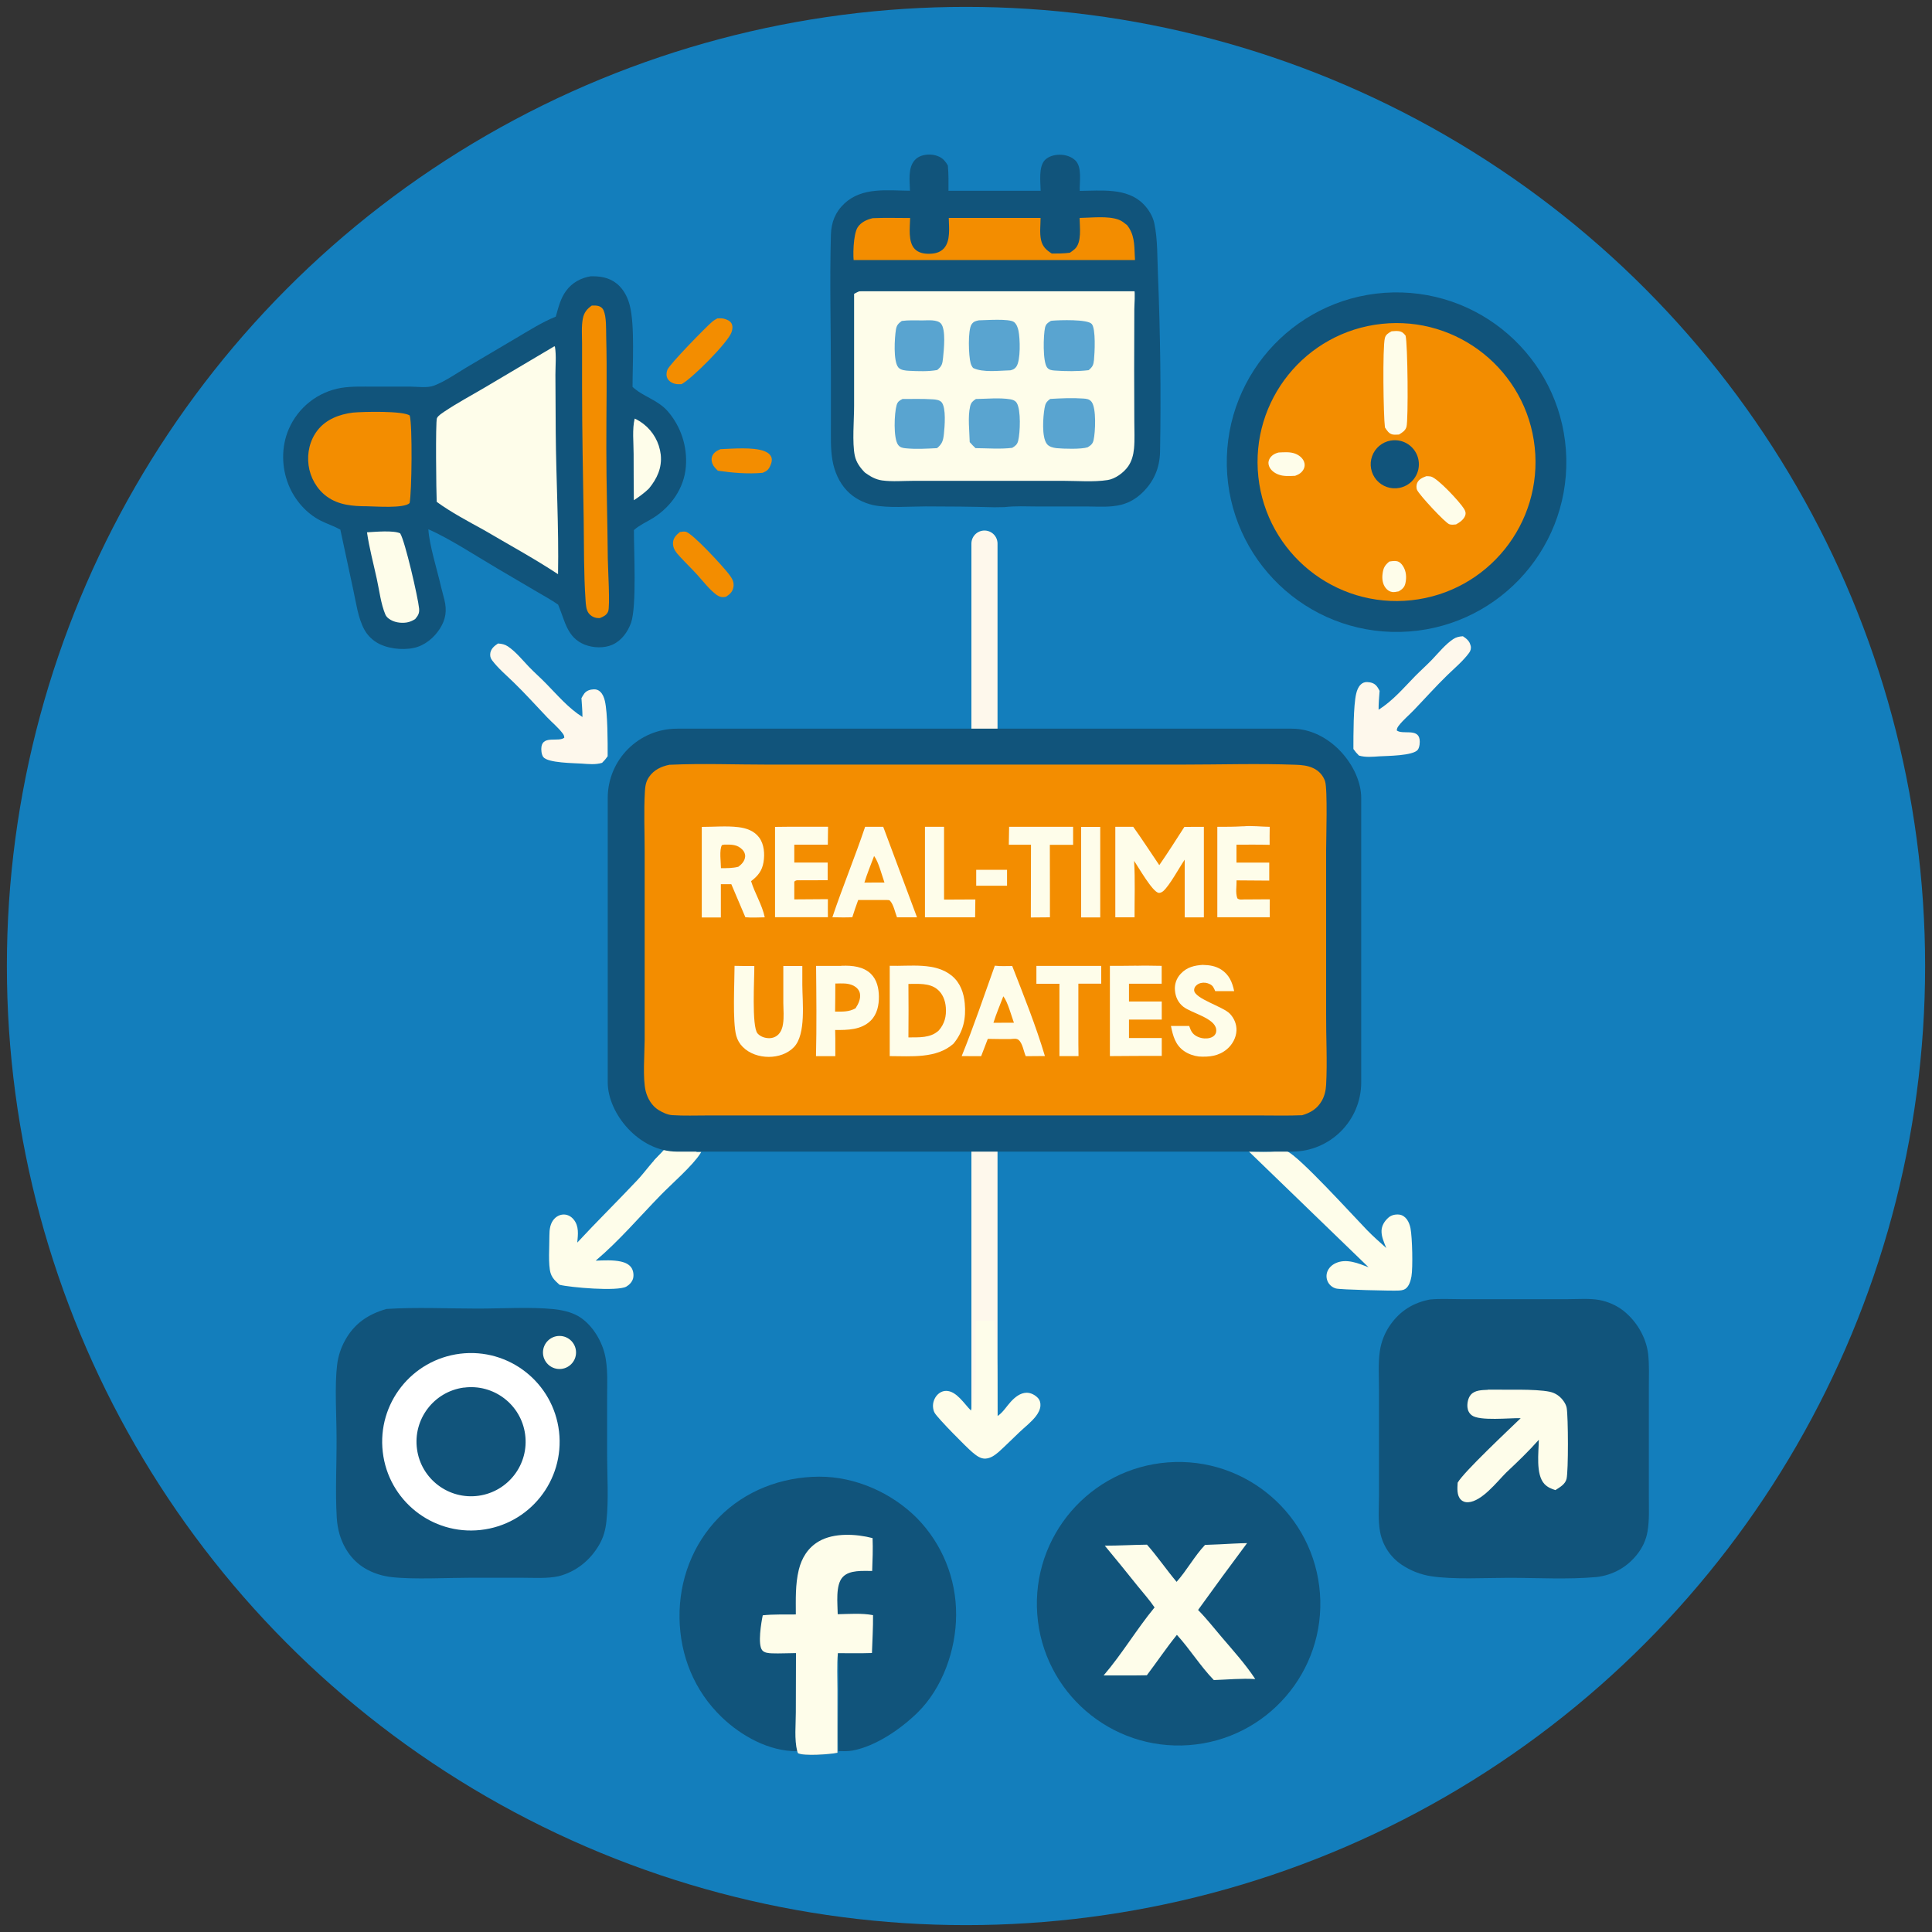 <?xml version="1.0" encoding="UTF-8"?> <svg xmlns="http://www.w3.org/2000/svg" id="Layer_1" data-name="Layer 1" viewBox="0 0 250 250"><rect x="0" y="0" width="250" height="250" fill="#333333" stroke="none"/><defs><style> .cls-1 { fill: #137ebc; } .cls-1, .cls-2, .cls-3, .cls-4, .cls-5, .cls-6, .cls-7 { stroke-width: 0px; } .cls-2 { fill: #fefdea; } .cls-3 { fill: #f38d00; } .cls-4 { fill: #fff; } .cls-5 { fill: #11547b; } .cls-8 { fill: none; stroke: #fef8ec; stroke-linecap: round; stroke-miterlimit: 10; stroke-width: 3.38px; } .cls-6 { fill: #59a4d0; } .cls-7 { fill: #fef8ec; } </style></defs><circle class="cls-1" cx="125" cy="125" r="124.11"></circle><path class="cls-2" d="M86.46,148.92c.48.02.96.05,1.44.05.91.13,1.92.07,2.84.09-.01.02-.03.05-.04.07-.02.04-.05.08-.07.12-.97,1.56-3.74,3.96-5.13,5.39-2.77,2.84-5.38,5.92-8.42,8.49,1.06-.04,2.24-.11,3.28.12.54.12,1.08.36,1.38.85.22.37.29.91.18,1.33-.12.45-.48.83-.88,1.06-1.15.64-7.24.11-8.64-.24-.16-.14-.32-.29-.47-.44-.31-.31-.55-.64-.68-1.06-.34-1.09-.15-3.56-.16-4.83,0-.81.09-1.68.7-2.27.33-.32.77-.51,1.23-.49.48.02.9.27,1.2.63.73.88.57,1.95.48,3,2.54-2.74,5.2-5.35,7.76-8.07,1.03-1.09,1.97-2.5,3.09-3.47.23-.2.61-.25.9-.32Z"></path><path class="cls-2" d="M84.64,150.16l2.82-3.03,2.32.67.97.65s-1.59,1.51-1.64,1.59-3.61,1.46-3.61,1.46l-.86-1.34Z"></path><path class="cls-2" d="M165.3,148.97h1.22c1.51.55,8.62,8.4,10.38,10.21.79.81,1.64,1.56,2.48,2.31-.28-.71-.64-1.47-.61-2.25.03-.66.39-1.23.87-1.66.38-.35.92-.47,1.43-.41.41.05.75.3.99.63.24.34.38.74.46,1.15.23,1.19.32,5.06.12,6.22-.1.56-.31,1.31-.82,1.63-.25.16-.63.19-.92.2-.78.04-7.47-.11-8.02-.27-.44-.12-.81-.41-1.03-.81-.22-.41-.26-.89-.11-1.33.19-.52.6-.91,1.1-1.14,1.39-.64,2.94.03,4.25.53l-15.48-14.97c1.22.03,2.48.07,3.7-.03Z"></path><line class="cls-8" x1="127.39" y1="70.34" x2="127.39" y2="183.25"></line><rect class="cls-5" x="78.64" y="94.29" width="97.5" height="54.73" rx="8.97" ry="8.97"></rect><path class="cls-3" d="M86.69,98.96c4.2-.19,8.48-.02,12.69-.02h24.98s28.54,0,28.54,0c4.91,0,9.87-.16,14.78.02.77.03,1.53.1,2.24.43.72.33,1.28.93,1.54,1.69.35,1.06.14,7.5.14,8.98v21.05c-.02,3.07.17,6.22,0,9.27-.04.73-.2,1.44-.57,2.08-.58,1.01-1.44,1.53-2.53,1.85-1.81.08-3.65.03-5.47.03h-9.56s-29.27,0-29.27,0h-24.5s-8.1,0-8.1,0c-1.54,0-3.1.06-4.63-.04-.59-.04-1.27-.36-1.76-.67-.86-.53-1.42-1.49-1.66-2.45-.4-1.67-.14-4.82-.13-6.62v-9.87s0-14.53,0-14.53c0-2.55-.12-5.17.03-7.72.04-.7.12-1.28.52-1.88.64-.95,1.62-1.4,2.71-1.61Z"></path><path class="cls-2" d="M115.14,124.97c2.62.09,5.9-.5,8.07,1.33,1.06.9,1.51,2.19,1.63,3.53.18,1.96-.18,3.68-1.46,5.22-2.18,1.96-5.52,1.61-8.25,1.61v-11.7Z"></path><path class="cls-3" d="M117.55,127.32c1.22,0,2.71-.14,3.72.68.72.58,1.05,1.46,1.12,2.36.09,1.15-.16,2.12-.92,2.99-1.1,1-2.54.87-3.92.89.02-2.3.02-4.61,0-6.91Z"></path><path class="cls-2" d="M144.33,106.99h2.31c1.16,1.62,2.25,3.31,3.37,4.96,1.13-1.62,2.18-3.3,3.25-4.95.84-.01,1.68,0,2.52-.01v11.72h-2.48s0-3.84,0-3.84v-3.63c-.71,1.03-1.96,3.37-2.79,4.08-.15.12-.37.24-.57.22-.81-.11-2.63-3.35-3.19-4.14.15,2.41.05,4.89.06,7.3h-2.49s0-11.7,0-11.7Z"></path><path class="cls-2" d="M90.82,107c1.53,0,3.19-.15,4.7.03,1.04.12,2.07.47,2.72,1.35.65.88.73,2.13.56,3.18-.18,1.11-.73,1.8-1.61,2.46.49,1.6,1.42,3.03,1.77,4.68-.83.01-1.69.07-2.51-.01l-1.82-4.28h-1.35s0,4.31,0,4.31h-2.47s0-11.72,0-11.72Z"></path><path class="cls-3" d="M93.75,109.29c.9,0,1.65-.04,2.33.67.23.24.37.56.34.9-.06.58-.44.97-.88,1.3-.74.19-1.49.18-2.25.18,0-.75-.24-2.36.13-2.99l.34-.06Z"></path><path class="cls-2" d="M108.87,124.97h.09c1.3-.05,2.76.09,3.74,1.05.78.77,1.01,1.86,1.03,2.91.01,1.14-.22,2.31-1.06,3.14-1.23,1.21-3,1.22-4.6,1.21l.02,1.12v2.27s-2.5,0-2.5,0c.09-3.89.05-7.8.01-11.68h3.26Z"></path><path class="cls-3" d="M108.09,127.27c.83-.01,1.62-.1,2.38.29.38.2.71.54.8.98.14.68-.2,1.38-.56,1.93-.87.49-1.68.43-2.65.43.02-1.21.03-2.42.03-3.63Z"></path><path class="cls-2" d="M111.95,106.99h2.34s4.37,11.71,4.37,11.71h-2.59c-.25-.64-.43-1.62-.89-2.13-.12-.14-.35-.1-.52-.11h-3.61c-.28.73-.52,1.48-.76,2.23-.86.04-1.72.02-2.58,0,1.32-3.93,2.92-7.77,4.24-11.71Z"></path><path class="cls-3" d="M113.11,110.77c.57.74,1.01,2.51,1.34,3.43h-1.21s-1.39.01-1.39.01c.36-1.16.83-2.31,1.26-3.45Z"></path><path class="cls-2" d="M128.73,124.96c.73.09,1.52.04,2.25.04,1.49,3.82,3.06,7.73,4.23,11.65l-2.48.02c-.27-.61-.4-1.66-.92-2.1-.27-.23-.69-.14-1.02-.12-.99.02-1.98-.01-2.97-.02l-.86,2.24c-.84,0-1.68,0-2.52-.01,1.56-3.83,2.89-7.8,4.29-11.7Z"></path><path class="cls-3" d="M129.83,128.92c.58.74,1.03,2.5,1.37,3.42h-1.07s-1.58.01-1.58.01c.36-1.16.85-2.3,1.28-3.43Z"></path><path class="cls-2" d="M95.05,124.98c.85.03,1.71.02,2.56.02.02,1.53-.37,7.84.42,8.73.37.41.93.6,1.48.61.47,0,.9-.16,1.23-.5.34-.36.51-.84.58-1.33.14-.87.05-1.84.04-2.72v-4.79s2.46,0,2.46,0v2.45c.01,2.21.5,6.37-1.07,8.03-.83.88-2.08,1.28-3.27,1.28-1.22,0-2.5-.41-3.37-1.29-.4-.4-.69-.9-.84-1.45-.5-1.82-.22-6.9-.22-9.05Z"></path><path class="cls-2" d="M100.31,107c2.28-.04,4.56-.01,6.84-.02l-.03,2.32h-4.34s0,2.31,0,2.31h4.32s0,2.29,0,2.29c-1.18.02-2.36-.01-3.54.01-.32,0-.55-.06-.78.18v2.29s4.35-.03,4.35-.03c-.02.78,0,1.56,0,2.34h-6.84s0-11.71,0-11.71Z"></path><path class="cls-2" d="M160.88,106.93c1.07-.11,2.33.05,3.42.06-.02.78-.01,1.56-.01,2.33-1.43-.04-2.86-.02-4.29-.02v2.32s4.24,0,4.24,0v2.33s-4.23-.03-4.23-.03c.02.78-.16,1.58.1,2.32.28.22.46.16.8.15l3.4-.02c-.02.77,0,1.55,0,2.32h-6.79s0-11.7,0-11.7c1.12,0,2.23,0,3.35-.07Z"></path><path class="cls-2" d="M147.03,124.97c1.09-.04,2.19,0,3.29.01v2.31s-4.23,0-4.23,0v2.3h4.24s0,2.34,0,2.34h-4.24s0,2.39,0,2.39h1.31s2.93,0,2.93,0v2.31c-2.24,0-4.48.01-6.71.03v-11.68c1.14,0,2.28,0,3.42-.02Z"></path><path class="cls-2" d="M155.68,124.86c.85.02,1.61.14,2.34.6,1.03.66,1.44,1.64,1.68,2.79h-2.45c-.08-.18-.16-.36-.26-.53-.2-.32-.64-.5-1.01-.55-.39-.05-.83.04-1.14.31-.2.16-.33.4-.32.66.06,1.1,3.77,2.11,4.64,3.05.55.59.87,1.35.84,2.16-.04.93-.53,1.82-1.23,2.41-1.06.9-2.33,1.04-3.66.95-.65-.08-1.33-.32-1.87-.69-1.15-.78-1.46-1.98-1.72-3.26h2.36c.12.32.23.67.46.93.36.42.97.65,1.51.68.44.03.98-.06,1.3-.4.21-.22.27-.51.22-.81-.22-1.44-3.19-2.06-4.25-2.89-.67-.53-1.01-1.26-1.08-2.1-.08-.79.19-1.58.74-2.16.8-.87,1.79-1.09,2.91-1.16Z"></path><path class="cls-2" d="M130.57,106.99h8.29s0,2.33,0,2.33h-3.01s.01,6.39.01,6.39v2.99s-2.47.02-2.47.02l.02-9.41h-2.87c.02-.77.02-1.54.04-2.31Z"></path><path class="cls-2" d="M134.12,124.99h8.38s0,2.3,0,2.3h-2.96v6.35c0,1.01,0,2.01.02,3.02h-2.47s0-9.36,0-9.36h-2.98s0-2.31,0-2.31Z"></path><path class="cls-2" d="M119.69,106.99h2.47s0,9.42,0,9.42l4.05-.02-.03,2.31h-6.49s0-11.71,0-11.71Z"></path><path class="cls-2" d="M139.9,107h2.47s0,11.71,0,11.71h-2.47s0-11.71,0-11.71Z"></path><path class="cls-2" d="M126.33,112.55h3.98s0,2.06,0,2.06h-3.99s0-2.06,0-2.06Z"></path><path class="cls-5" d="M180.27,37.84c12.12-.24,22.15,9.38,22.41,21.5.25,12.12-9.36,22.16-21.48,22.43-12.14.27-22.19-9.36-22.45-21.5-.25-12.14,9.38-22.18,21.52-22.43Z"></path><path class="cls-3" d="M178.78,41.91c9.88-1.07,18.75,6.08,19.81,15.95,1.06,9.88-6.08,18.75-15.96,19.81-9.87,1.06-18.73-6.08-19.8-15.96-1.06-9.87,6.07-18.74,15.95-19.8Z"></path><path class="cls-2" d="M180.06,42.87c.31-.02.63-.06.93-.02.43.06.63.25.89.58.28,1.03.37,10.88.12,11.79-.14.51-.55.75-.97,1.01-.27.01-.58.04-.84-.01-.48-.11-.73-.53-.98-.91-.2-1.5-.32-10.3-.01-11.56.11-.46.48-.67.87-.88Z"></path><path class="cls-5" d="M179.96,57.01c1.68-.29,3.28.83,3.59,2.5.31,1.68-.78,3.29-2.46,3.62-1.1.22-2.23-.17-2.97-1.02-.73-.85-.95-2.03-.57-3.08.38-1.06,1.3-1.83,2.4-2.02Z"></path><path class="cls-2" d="M184.57,61.62c.19,0,.39,0,.58.04.9.22,3.74,3.28,4.28,4.16.18.28.28.55.17.88-.19.54-.72.9-1.19,1.16-.28.03-.58.07-.86-.02-.53-.17-3.85-3.75-4.17-4.42-.13-.27-.11-.65,0-.92.22-.5.7-.7,1.18-.88Z"></path><path class="cls-2" d="M165.48,58.55c.69-.03,1.46-.1,2.11.15.49.19.93.52,1.14,1.01.13.32.13.65-.02.96-.23.48-.64.73-1.12.9-.75.03-1.51.1-2.22-.19-.5-.2-.97-.56-1.16-1.08-.11-.31-.1-.6.05-.9.24-.47.72-.74,1.21-.85Z"></path><path class="cls-2" d="M179.8,72.66c.29-.05.67-.1.96-.04.35.07.6.34.78.62.43.65.49,1.48.32,2.23-.12.54-.41.77-.86,1.05l-.11.02c-.23.04-.48.1-.72.07-.35-.05-.64-.24-.86-.52-.4-.5-.49-1.18-.41-1.81.09-.77.29-1.14.88-1.62Z"></path><path class="cls-5" d="M76.47,35.75c.08,0,.16,0,.24,0,1.33,0,2.52.31,3.47,1.29.67.7,1.09,1.58,1.32,2.51.65,2.56.35,7.66.35,10.51,1.38,1.29,3.21,1.63,4.56,3.16,1.71,1.98,2.55,4.57,2.34,7.17-.21,2.74-1.89,5.14-4.16,6.59-.8.51-1.79.93-2.5,1.56-.02.02-.04.04-.06.06-.01,2.67.37,9.86-.37,11.98-.42,1.19-1.23,2.31-2.4,2.84-1.07.48-2.5.43-3.59,0-2.3-.91-2.56-3.08-3.4-5.06l-.05-.12c-.87-.62-1.84-1.13-2.76-1.68l-5.07-2.98c-2.61-1.53-6.27-3.93-8.96-5.09.12,2.05,1.15,5.27,1.63,7.4.15.58.3,1.16.45,1.74.33,1.37.18,2.51-.59,3.72-.76,1.19-1.97,2.19-3.37,2.49-1.52.33-3.6.09-4.91-.77-.63-.41-1.17-.98-1.52-1.65-.81-1.53-1.03-3.39-1.4-5.06l-1.68-7.83c-.81-.45-1.72-.74-2.55-1.16-1.85-.93-3.35-2.67-4.13-4.58-.94-2.29-.98-4.97,0-7.25,1.21-2.82,3.77-4.84,6.8-5.35,1.4-.22,2.84-.16,4.25-.16h4.75c.9.01,2.18.2,3.03-.14,1.43-.56,2.82-1.53,4.13-2.32l6.43-3.8c1.69-.99,3.35-2.06,5.17-2.8.33-1.16.6-2.34,1.33-3.33.8-1.09,1.94-1.69,3.25-1.9Z"></path><path class="cls-2" d="M71.75,44.81l.06.06c.19,1.13.06,2.48.06,3.63l.04,7.43c.05,6.11.41,12.26.3,18.37-3.1-2.04-6.42-3.85-9.62-5.73-2-1.1-4.24-2.29-6.08-3.63-.06-1.13-.17-10.36.03-10.83.15-.34.72-.68,1.02-.89,1.65-1.1,3.43-2.05,5.14-3.06l9.03-5.35Z"></path><path class="cls-3" d="M45.68,53.39c1.25-.12,6.48-.25,7.34.38.36,1.23.27,10.01-.02,11.33-.73.72-4.46.42-5.52.41-1.83,0-3.67-.15-5.19-1.26-1.3-.95-2.15-2.46-2.36-4.05-.21-1.59.16-3.23,1.15-4.51,1.12-1.44,2.84-2.08,4.59-2.3Z"></path><path class="cls-3" d="M76.59,39.54c.31-.01.62-.02.92.08.26.09.48.28.59.53.38.87.32,2.37.34,3.32.13,4.82.01,9.66.02,14.48,0,4.78.15,9.56.19,14.34.01,1.18.32,6.23.04,6.85-.21.48-.61.65-1.07.84-.16,0-.33,0-.48-.03-.38-.07-.75-.3-.98-.62-.33-.47-.35-1.13-.39-1.69-.24-3.43-.19-6.96-.24-10.4-.09-5.7-.21-11.39-.21-17.09v-5.67c0-1.05-.1-2.23.1-3.26.15-.77.53-1.24,1.16-1.68Z"></path><path class="cls-2" d="M47.5,68.88c1.06-.06,3.38-.28,4.28.13.64,1.01,2.32,8.35,2.45,9.72.06.61-.12.92-.51,1.38-.33.21-.71.38-1.1.44-.77.12-1.67-.02-2.3-.49-.19-.14-.35-.31-.45-.53-.59-1.39-.78-3.12-1.11-4.61-.43-1.99-.98-4.02-1.27-6.03Z"></path><path class="cls-2" d="M82.12,54.16c.41.18.79.43,1.15.7,1.25.97,2.05,2.4,2.23,3.97.18,1.71-.48,3.11-1.53,4.39-.6.58-1.26,1.06-1.95,1.51-.03-2-.02-4.01-.03-6.01,0-1.42-.2-3.19.14-4.56Z"></path><path class="cls-5" d="M185.11,168.15c1.25-.12,2.57-.04,3.83-.04h7.15s6.84,0,6.84,0c1.3,0,2.76-.12,4.03.11,1.09.2,2.24.7,3.11,1.39,1.71,1.35,2.95,3.45,3.2,5.61.16,1.43.09,2.92.09,4.35v14.07c0,1.47.08,3.01-.16,4.47-.19,1.16-.66,2.16-1.39,3.07-1.33,1.66-3.13,2.64-5.23,2.89-3.73.33-7.61.1-11.36.1-2.97,0-7.24.24-10.05-.21-1.36-.21-2.65-.72-3.8-1.49-1.47-.99-2.47-2.52-2.79-4.26-.27-1.48-.15-3.08-.14-4.58v-6.2s0-7.66,0-7.66c0-1.63-.12-3.32.11-4.93.18-1.23.64-2.39,1.35-3.4,1.29-1.84,3.02-2.9,5.22-3.3Z"></path><path class="cls-5" d="M185.7,171.87c3.31-.22,6.73-.04,10.05-.05,3.18,0,6.48-.18,9.66.04.6.04,1.46.09,1.98.4,1.05.62,2,1.96,2.21,3.16.19,1.09.1,2.31.1,3.42v5.86s0,7.83,0,7.83c0,1.4.08,2.84-.04,4.23-.07.76-.19,1.38-.64,2.03-.72,1.04-1.72,1.46-2.92,1.68-1.28.12-2.62.06-3.91.06h-6.56s-6.07,0-6.07,0c-1.37,0-2.77.06-4.13-.11-.65-.08-1.24-.27-1.77-.66-.7-.51-1.35-1.37-1.49-2.24-.13-.84-.03-1.82-.02-2.67v-5.71s0-9.09,0-9.09c0-1.54-.14-3.24.08-4.76.1-.71.49-1.42.93-1.98.69-.88,1.45-1.29,2.54-1.44Z"></path><path class="cls-2" d="M192.52,179.82c2.14.04,6.13-.12,8,.27.79.16,1.44.64,1.88,1.32.15.24.28.5.33.78.2,1.16.23,8.12-.02,9.18-.17.7-.87,1.08-1.44,1.45-.54-.17-1.02-.37-1.42-.79-1.16-1.25-.74-4.11-.73-5.72-1.32,1.49-2.78,2.89-4.23,4.25-1.2,1.21-3.15,3.73-4.91,3.83-.37.02-.69-.08-.95-.34-.54-.54-.45-1.5-.41-2.19.77-1.38,6.67-6.9,8.16-8.35-1.42-.04-5.32.4-6.33-.37-.33-.25-.52-.61-.56-1.02-.06-.53.08-1.25.44-1.65.54-.61,1.46-.59,2.2-.63Z"></path><g><path class="cls-5" d="M151.13,189.23c10.11-.76,18.92,6.83,19.67,16.95.75,10.11-6.86,18.91-16.97,19.64-10.09.73-18.87-6.86-19.61-16.95-.74-10.09,6.83-18.88,16.92-19.64Z"></path><path class="cls-2" d="M159.66,199.74c.57-.04,1.14-.04,1.71-.06-2.14,2.86-4.25,5.75-6.34,8.65,1.09,1.1,2.07,2.36,3.07,3.53,1.5,1.76,3.06,3.48,4.33,5.41-1.76-.11-3.6.07-5.36.13-1.74-1.79-3.09-4-4.78-5.85-1.36,1.68-2.59,3.51-3.89,5.23l-1.59.02h-4c2.39-2.79,4.26-5.97,6.59-8.8-.65-.96-1.47-1.88-2.2-2.78-1.4-1.75-2.81-3.49-4.24-5.21,1.82,0,3.64-.11,5.46-.13,1.35,1.53,2.51,3.24,3.83,4.81,1.34-1.5,2.31-3.33,3.68-4.78,1.24-.03,2.47-.11,3.71-.17Z"></path></g><g><path class="cls-5" d="M103.15,226.6c-3.61.05-7.22-1.96-9.76-4.4-3.54-3.41-5.39-7.95-5.46-12.84-.07-4.83,1.68-9.52,5.08-12.99,3.42-3.49,8.14-5.27,12.99-5.29,4.66-.02,9.39,2.08,12.66,5.37,3.28,3.35,5.1,7.86,5.06,12.55-.01,4.47-1.75,9.42-4.98,12.6-2.15,2.11-5.4,4.36-8.42,4.92-.6.11-1.24.08-1.84.07-.15-4.21.2-8.47-.06-12.67-.13,1.54-.05,3.14-.05,4.69v8.2c-.91.2-4.39.46-5.12.05l-.09-.25Z"></path><path class="cls-2" d="M102.98,208.9c0-1.93-.08-3.86.38-5.76.38-1.55,1.19-2.87,2.6-3.69,1.96-1.14,4.83-.97,6.95-.42.06,1.41,0,2.83-.05,4.25-1.19.01-2.93-.16-3.81.79-.97,1.03-.66,3.49-.65,4.81,1.49-.03,3.1-.16,4.57.12.02,1.63-.09,3.27-.14,4.9-1.47.05-2.94.02-4.41.02-.13,1.54-.05,3.14-.05,4.69v8.2c-.91.2-4.39.46-5.12.05l-.09-.25c-.39-1.54-.18-3.46-.18-5.05l.02-7.65c-1.04,0-2.08.07-3.12.03-.42-.02-.98-.05-1.26-.41-.59-.76-.12-3.56.08-4.51,1.41-.15,2.89-.09,4.3-.11Z"></path></g><path class="cls-2" d="M126.28,170.91c1.04-.02,1.32-.01,2.37-.02.51,4.09.37,8.25.42,12.36.04-.03.08-.06.12-.09.66-.49,1.05-1.17,1.6-1.77.53-.58,1.24-1.17,2.07-1.17.53,0,1.06.28,1.42.65.28.29.38.66.35,1.05-.04.5-.29.95-.59,1.34-.58.75-1.4,1.38-2.09,2.03-.91.86-1.79,1.75-2.72,2.59-.5.42-1,.8-1.67.86-.68.06-1.26-.42-1.75-.83-.74-.62-4.4-4.32-4.85-5.06-.15-.24-.21-.54-.23-.82-.03-.54.17-1.1.53-1.5.31-.34.71-.55,1.18-.55,1.32,0,2.34,1.69,3.2,2.54.46-1.83.67-4.21.65-6.3-.02-1.76-.14-3.57,0-5.32Z"></path><path class="cls-3" d="M92.88,41.2c.23-.01.47-.02.7.02.39.08.89.27,1.08.64.18.35.13.77,0,1.13-.46,1.34-5.2,6.08-6.47,6.72-.28.01-.55.02-.83-.04-.38-.08-.77-.32-.97-.66-.2-.35-.17-.77-.04-1.14.25-.71,5.07-5.62,5.81-6.24.21-.18.45-.31.69-.44Z"></path><path class="cls-3" d="M87.99,68.84c.23-.03.49-.08.72-.04.86.14,4.9,4.55,5.62,5.51.4.53.7,1.01.57,1.69-.11.59-.48.92-.96,1.22-.13.02-.31.06-.45.05-.26-.02-.51-.12-.73-.27-.95-.69-1.77-1.78-2.56-2.65-.71-.78-1.47-1.51-2.18-2.28-.51-.55-1-1.1-.93-1.9.06-.61.45-.96.89-1.33Z"></path><path class="cls-3" d="M93.25,58.12c1.56-.06,4.21-.29,5.64.25.4.15.8.41.94.84.11.34,0,.69-.13,1-.23.55-.46.75-1.01.97-1.89.18-3.93,0-5.8-.27-.2-.2-.42-.41-.57-.65-.21-.34-.31-.79-.18-1.18.18-.52.63-.76,1.11-.97Z"></path><path class="cls-7" d="M64.46,83.27c.47.03.87.11,1.27.38,1.02.69,1.85,1.73,2.7,2.62.72.75,1.5,1.43,2.22,2.17,1.52,1.54,2.87,3.17,4.72,4.34,0-.81-.08-1.63-.13-2.44.12-.21.24-.44.39-.63.31-.37.75-.49,1.22-.51.32-.01.59.09.82.31.33.31.5.76.6,1.19.37,1.57.37,5.43.36,7.16-.22.32-.44.58-.72.85-.83.26-1.76.16-2.62.1-.97-.07-4.4-.07-4.99-.85-.24-.32-.3-.98-.23-1.37.25-1.43,2.2-.54,2.95-1.13-.01-.27-.09-.41-.26-.62-.55-.72-1.32-1.35-1.95-2.01-1.45-1.52-2.83-3.07-4.35-4.54-.93-.91-2.02-1.82-2.8-2.87-.21-.28-.27-.6-.21-.94.11-.56.53-.91.99-1.21Z"></path><path class="cls-7" d="M190.31,83.54c.07.34,0,.66-.21.94-.77,1.05-1.86,1.96-2.8,2.87-1.51,1.47-2.89,3.02-4.35,4.54-.63.66-1.4,1.29-1.95,2.01-.16.21-.24.35-.26.62.75.58,2.71-.3,2.95,1.13.07.39.01,1.05-.23,1.37-.6.79-4.02.79-4.99.85-.85.06-1.79.15-2.62-.1-.28-.27-.5-.53-.72-.85,0-1.73-.01-5.59.36-7.16.1-.43.27-.88.6-1.19.23-.22.5-.32.82-.31.47.02.91.14,1.22.51.16.19.28.42.39.63-.06.81-.14,1.63-.13,2.44,1.85-1.17,3.21-2.79,4.72-4.34.73-.74,1.5-1.42,2.22-2.17.85-.89,1.68-1.93,2.7-2.62.4-.27.8-.35,1.27-.38.46.3.88.64.99,1.21Z"></path><g><path class="cls-5" d="M49.98,169.38c3.9-.25,7.95-.05,11.86-.05,3.06,0,6.79-.23,9.79.07,1.06.11,2.27.37,3.2.91,1.67.97,2.92,2.96,3.4,4.81.48,1.89.32,4.06.33,6v7.03c0,2.84.22,5.87-.09,8.69-.12,1.14-.37,2.08-.95,3.08-1.17,2-2.97,3.45-5.22,4.04-1.53.33-3.22.2-4.78.2h-6.65c-2.96,0-7.35.24-10.17-.08-1.12-.13-2.16-.43-3.16-.96-1.83-.97-3.01-2.62-3.6-4.58-.2-.68-.31-1.38-.36-2.09-.21-3.41-.01-6.92-.03-10.35,0-2.88-.26-6.71.07-9.47.13-1.1.47-2.17,1.01-3.15,1.19-2.19,2.98-3.41,5.34-4.09Z"></path><path class="cls-4" d="M59.53,175.17c6.33-.78,12.07,3.74,12.81,10.08.73,6.33-3.83,12.05-10.17,12.73-6.27.68-11.92-3.83-12.64-10.09-.73-6.27,3.74-11.94,10-12.72Z"></path><path class="cls-5" d="M60.02,179.56c3.86-.52,7.41,2.19,7.93,6.04.53,3.86-2.17,7.41-6.02,7.95-3.87.54-7.45-2.17-7.97-6.04-.53-3.87,2.19-7.44,6.06-7.96Z"></path><circle class="cls-2" cx="72.4" cy="175.01" r="2.14"></circle></g><g><path class="cls-5" d="M134.66,24.69c-.02-1.14-.29-3.11.55-3.98.49-.5,1.25-.69,1.93-.69.72,0,1.52.24,2.04.77.86.88.49,2.77.54,3.91,2.73-.02,6.11-.44,8.22,1.69.66.66,1.22,1.56,1.42,2.47.46,2.1.38,4.56.48,6.7.31,7.64.4,15.29.27,22.94-.05,2.06-.81,3.84-2.31,5.27-.77.74-1.65,1.27-2.69,1.54-1.39.36-2.94.24-4.37.23h-6.55c-1.39-.01-2.83-.08-4.21.08l-1.3.02c-2.97-.08-5.93-.11-8.9-.11-1.99,0-4.91.24-6.79-.17-1.26-.28-2.5-.92-3.39-1.86-1.02-1.07-1.63-2.49-1.88-3.94-.27-1.52-.19-3.12-.2-4.66v-6.38c0-6-.17-12.17,0-18.15.05-1.61.56-2.92,1.75-4.04,2.31-2.15,5.58-1.67,8.48-1.65-.03-1.26-.29-2.97.63-3.97.47-.52,1.19-.71,1.87-.71.69,0,1.46.23,1.94.76.18.2.32.42.46.65.11,1.09.08,2.18.08,3.28h11.91Z"></path><path class="cls-2" d="M146.69,37.2c.02.06.05.11.07.17.16.6.02,1.99.02,2.65l-.02,7.89.02,6.63c0,1.16.07,2.36-.04,3.52-.08.81-.29,1.62-.76,2.29-.57.81-1.66,1.62-2.66,1.77-1.82.28-3.89.1-5.74.1h-11.23s-8.1,0-8.1,0c-1.33,0-2.79.13-4.1-.05-.86-.12-1.54-.52-2.23-1.02-.62-.63-1.12-1.31-1.31-2.19-.35-1.66-.09-4.63-.09-6.42v-14.51c.33-.19.66-.37,1.05-.43,1.15-.17,2.37-.11,3.54-.11h5.34s18.8.01,18.8.01c1.31,0,5.84.19,6.83,0,.22-.04.43-.18.62-.3Z"></path><path class="cls-6" d="M135.97,41.52c.09-.01.18-.03.27-.03.85-.07,4.48-.2,5.03.43.55.63.38,3.79.29,4.67-.07.65-.18.88-.69,1.31-1.36.17-3.01.15-4.39.05-.38-.03-.73-.07-.98-.39-.59-.75-.49-4.22-.27-5.18.11-.46.36-.62.74-.85Z"></path><path class="cls-6" d="M135.9,51.62c1.38-.08,2.88-.15,4.26-.05.44.03.8.06,1.09.43.64.83.49,3.93.26,4.94-.11.5-.35.68-.77.94-.82.27-3.15.2-4.04.11-.43-.05-.97-.18-1.24-.55-.69-.91-.49-3.5-.3-4.6.1-.62.24-.86.74-1.22Z"></path><path class="cls-6" d="M126.67,41.45c.85-.01,3.91-.25,4.54.22.33.25.5.74.58,1.12.21,1,.3,3.84-.28,4.66-.2.28-.44.4-.77.47-1.4.03-3.56.33-4.83-.31-.15-.2-.24-.37-.31-.61-.26-.9-.39-4.29.13-5.04.25-.36.53-.43.94-.51Z"></path><path class="cls-6" d="M126.28,51.63c1.43-.02,3.05-.19,4.46.04.34.06.62.16.82.46.57.9.45,3.87.19,4.91-.12.48-.36.66-.77.91-1.52.19-3.21.05-4.75.04-.27-.24-.51-.52-.75-.78-.03-1.43-.27-3.27.06-4.65.12-.48.34-.67.74-.93Z"></path><path class="cls-6" d="M116.69,41.53c.88-.12,1.81-.07,2.7-.07.68,0,1.87-.14,2.36.4.68.76.38,3.45.28,4.46-.08.77-.15,1.07-.76,1.56-1.11.21-2.53.16-3.66.1-.44-.02-1.07-.08-1.37-.44-.67-.82-.48-3.82-.31-4.87.09-.57.29-.8.76-1.14Z"></path><path class="cls-6" d="M116.76,51.63c1.29,0,2.61-.04,3.89.04.39.02.94.07,1.2.39.6.73.39,3.16.29,4.1-.09.84-.22,1.29-.89,1.83-1.3.07-2.75.15-4.04.02-.41-.04-.74-.1-1-.45-.63-.87-.49-4.1-.19-5.13.13-.45.35-.59.74-.79Z"></path><path class="cls-3" d="M112.93,28.23c1.61-.07,3.23-.02,4.84-.02-.02,1.19-.3,3.1.61,4.02.47.48,1.15.61,1.8.61.72,0,1.44-.14,1.95-.69.9-.97.66-2.72.64-3.95h11.88c0,.91-.14,1.95.06,2.85.19.86.67,1.3,1.39,1.76.79,0,1.57,0,2.35-.11.22-.15.44-.31.64-.49.92-.86.62-2.84.61-4.01,1.52-.02,3.69-.3,5.09.24.4.15.72.43,1.05.69.95,1.19.94,2.5,1,3.95.02.46.13,1.15-.21,1.52l-.21-.51c-.11-.06-.14-.08-.28-.11-.79-.15-1.9,0-2.72,0h-7.3s-16.57,0-16.57,0c-2.66,0-5.4-.14-8.05,0-.41.02-.54.13-.85.38l-.12-.11c-.2-.99-.13-3.93.45-4.83.43-.67,1.21-1.02,1.96-1.19Z"></path><rect class="cls-5" x="110.11" y="33.65" width="37.74" height="4.04"></rect></g></svg> 